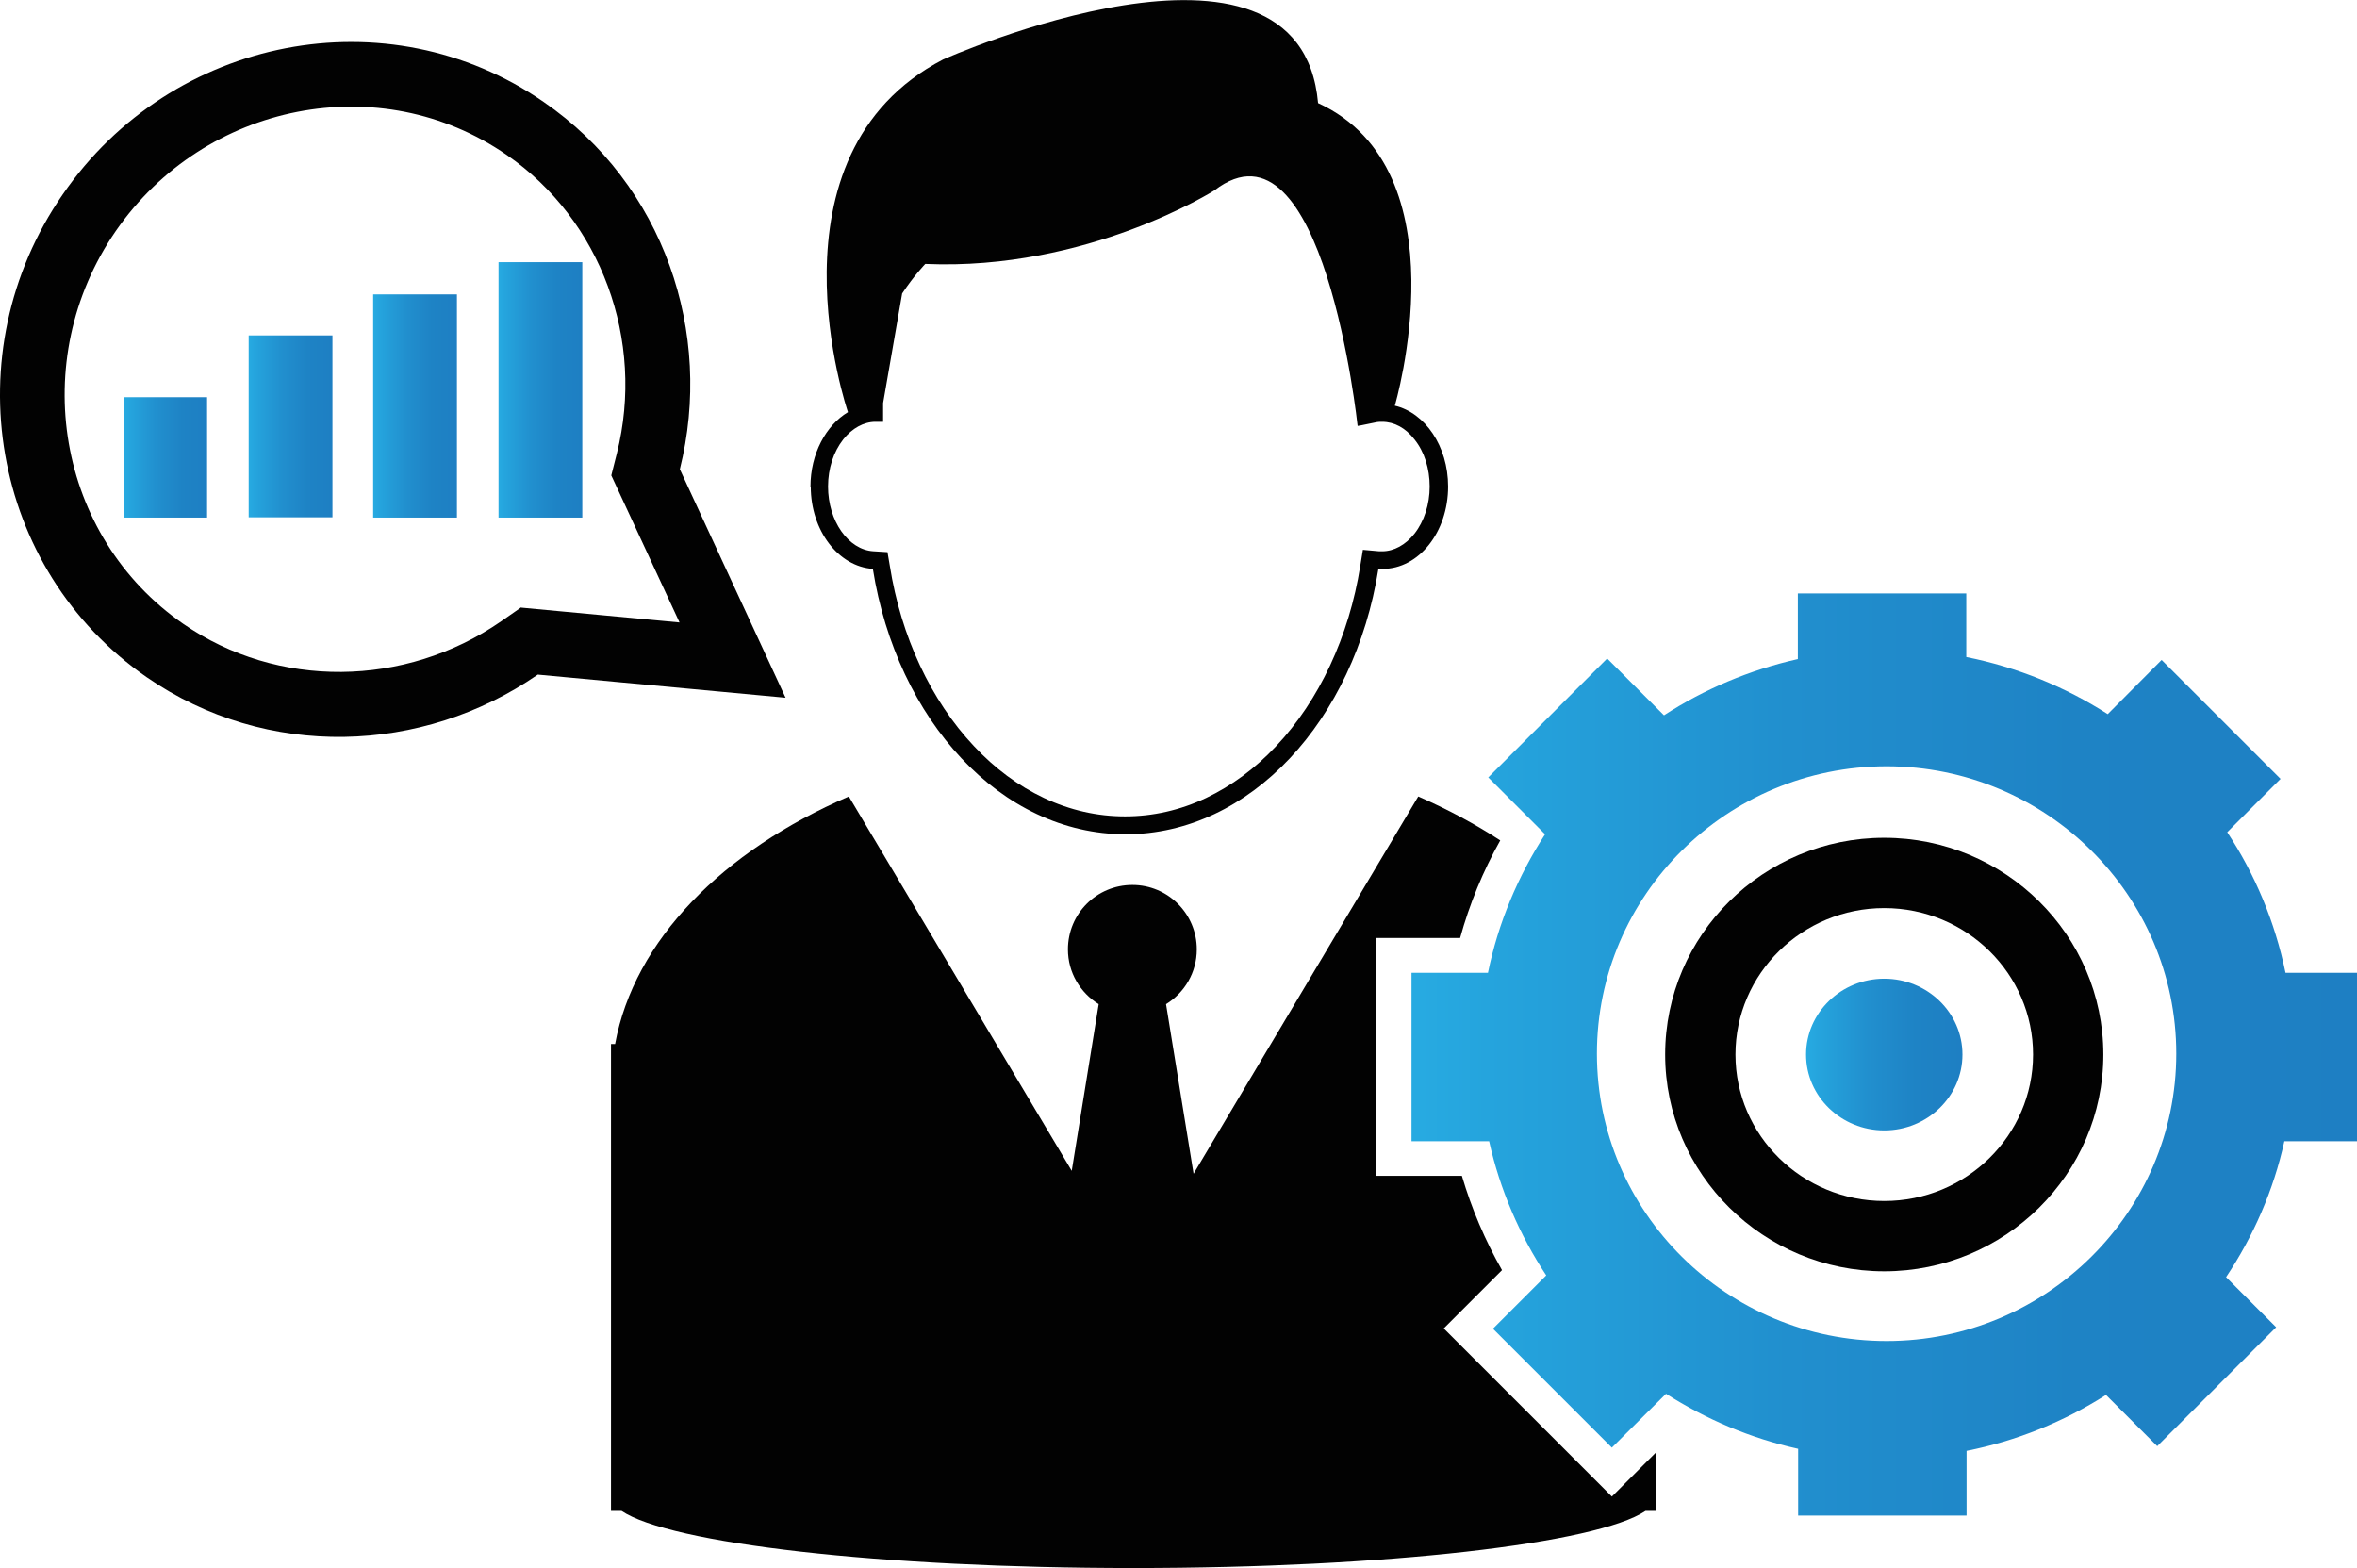 <?xml version="1.0" encoding="UTF-8"?><svg id="Layer_2" xmlns="http://www.w3.org/2000/svg" xmlns:xlink="http://www.w3.org/1999/xlink" viewBox="0 0 80.47 53.54"><defs><style>.cls-1{fill:url(#linear-gradient-2);}.cls-2{fill:url(#linear-gradient-6);}.cls-3{fill:#020202;}.cls-4{fill:url(#linear-gradient-5);}.cls-5{fill:url(#linear-gradient-3);}.cls-6{fill:url(#linear-gradient);}.cls-7{fill:url(#linear-gradient-4);}</style><linearGradient id="linear-gradient" x1="48.18" y1="36" x2="80.47" y2="36" gradientTransform="matrix(1, 0, 0, 1, 0, 0)" gradientUnits="userSpaceOnUse"><stop offset=".01" stop-color="#27aae1"/><stop offset=".08" stop-color="#25a4dd"/><stop offset=".4" stop-color="#218fce"/><stop offset=".7" stop-color="#1e83c5"/><stop offset="1" stop-color="#1e7fc3"/></linearGradient><linearGradient id="linear-gradient-2" x1="61.66" y1="36" x2="67" y2="36" xlink:href="#linear-gradient"/><linearGradient id="linear-gradient-3" x1="4.22" y1="15.61" x2="7.07" y2="15.61" xlink:href="#linear-gradient"/><linearGradient id="linear-gradient-4" x1="8.49" y1="14.56" x2="11.35" y2="14.56" xlink:href="#linear-gradient"/><linearGradient id="linear-gradient-5" x1="12.74" y1="13.86" x2="15.6" y2="13.86" xlink:href="#linear-gradient"/><linearGradient id="linear-gradient-6" x1="17.02" y1="13.31" x2="19.87" y2="13.31" xlink:href="#linear-gradient"/></defs><g id="Layer_1-2"><g><path class="cls-3" d="M27.68,16.61c0,1.5,.94,2.73,2.12,2.81,.82,5.17,4.37,9.06,8.63,9.06s7.81-3.89,8.63-9.06c.05,0,.1,0,.15,0,1.23,0,2.23-1.26,2.23-2.81,0-1.38-.79-2.52-1.82-2.76h0s2.38-8.04-2.62-10.33c-.61-6.92-12.8-1.49-12.8-1.49-6.27,3.26-3.25,12.04-3.25,12.04h0c-.75,.45-1.28,1.42-1.28,2.54Zm2.23-2.21s.04,0,.06,0h.18v-.64l.65-3.74c.41-.62,.79-1.01,.79-1.01,5.54,.24,9.87-2.51,9.87-2.51,3.73-2.87,4.89,8.04,4.89,8.04l.12-.02,.49-.1c.08-.02,.15-.02,.23-.02,.41,0,.8,.21,1.1,.6,.34,.42,.52,1,.52,1.61s-.19,1.19-.52,1.61c-.3,.38-.7,.6-1.1,.6-.03,0-.06,0-.1,0l-.56-.05-.09,.55c-.38,2.4-1.4,4.59-2.87,6.15-.72,.77-1.53,1.36-2.39,1.77-.89,.42-1.82,.63-2.77,.63s-1.88-.21-2.77-.63c-.87-.41-1.67-1-2.39-1.77-1.47-1.56-2.49-3.74-2.87-6.15l-.08-.47-.48-.03c-.86-.05-1.55-1.04-1.55-2.21,0-.62,.19-1.19,.52-1.61,.3-.38,.7-.6,1.1-.6Z"/><path class="cls-6" d="M78.03,33.21c-.36-1.74-1.04-3.36-1.99-4.8l1.82-1.82-4.06-4.06-1.84,1.85c-1.45-.93-3.08-1.6-4.83-1.95v-2.17h-5.75v2.24c-1.65,.37-3.2,1.03-4.57,1.92l-1.94-1.94-4.06,4.06,1.94,1.94c-.92,1.42-1.6,3.02-1.95,4.73h-2.61v5.75h2.65c.37,1.66,1.04,3.2,1.95,4.58l-1.82,1.82,4.06,4.06,1.85-1.84c1.36,.87,2.88,1.52,4.51,1.88v2.28h5.75v-2.21c1.72-.34,3.33-1,4.76-1.91l1.75,1.75,4.06-4.06-1.71-1.71c.93-1.39,1.62-2.96,1.99-4.64h2.49v-5.75h-2.44Zm-13.62,12.57c-5.45,0-9.89-4.4-9.89-9.81s4.44-9.81,9.89-9.81,9.89,4.4,9.89,9.81-4.44,9.81-9.89,9.81Z"/><path class="cls-3" d="M64.33,28.6c-4.13,0-7.48,3.32-7.48,7.4s3.36,7.4,7.48,7.4,7.48-3.32,7.48-7.4-3.36-7.4-7.48-7.4Zm0,12.4c-2.8,0-5.08-2.24-5.08-5s2.28-5,5.08-5,5.08,2.24,5.08,5-2.28,5-5.08,5Z"/><path class="cls-1" d="M64.33,33.41c-1.47,0-2.67,1.16-2.67,2.59s1.2,2.59,2.67,2.59,2.67-1.16,2.67-2.59-1.2-2.59-2.67-2.59Z"/><path class="cls-3" d="M49.28,45.36l2-2c-.58-1.02-1.04-2.1-1.37-3.22h-2.92v-8.12h2.86c.32-1.16,.78-2.28,1.37-3.33-.86-.56-1.79-1.06-2.8-1.5l-7.67,12.88-.94-5.79c.63-.39,1.05-1.08,1.05-1.87,0-1.21-.98-2.2-2.2-2.2s-2.2,.98-2.2,2.2c0,.79,.42,1.48,1.05,1.87l-.92,5.69-7.61-12.78c-4.31,1.86-7.33,4.91-7.98,8.45h-.14v15.94h.36c1.65,1.11,8.85,1.95,17.48,1.95s15.83-.84,17.48-1.95h.36v-2l-1.51,1.51-5.74-5.74Z"/><path class="cls-3" d="M23.21,16.02c1.16-4.65-.54-9.71-4.65-12.54C13.24-.2,5.87,1.22,2.14,6.64-1.6,12.05-.31,19.44,5.01,23.12c4.1,2.83,9.42,2.63,13.35-.09l8.46,.79-3.61-7.8Zm-5.44,4.73l-.66,.46c-3.28,2.27-7.64,2.31-10.85,.09C1.95,18.32,.91,12.31,3.95,7.89c3.05-4.41,9.04-5.58,13.35-2.6,3.22,2.22,4.73,6.32,3.76,10.19l-.19,.75,2.33,5.02-5.44-.51Z"/><rect class="cls-5" x="4.22" y="13.56" width="2.85" height="4.11"/><rect class="cls-7" x="8.49" y="11.45" width="2.86" height="6.21"/><rect class="cls-4" x="12.74" y="10.05" width="2.86" height="7.62"/><rect class="cls-2" x="17.02" y="8.95" width="2.86" height="8.72"/></g></g></svg>